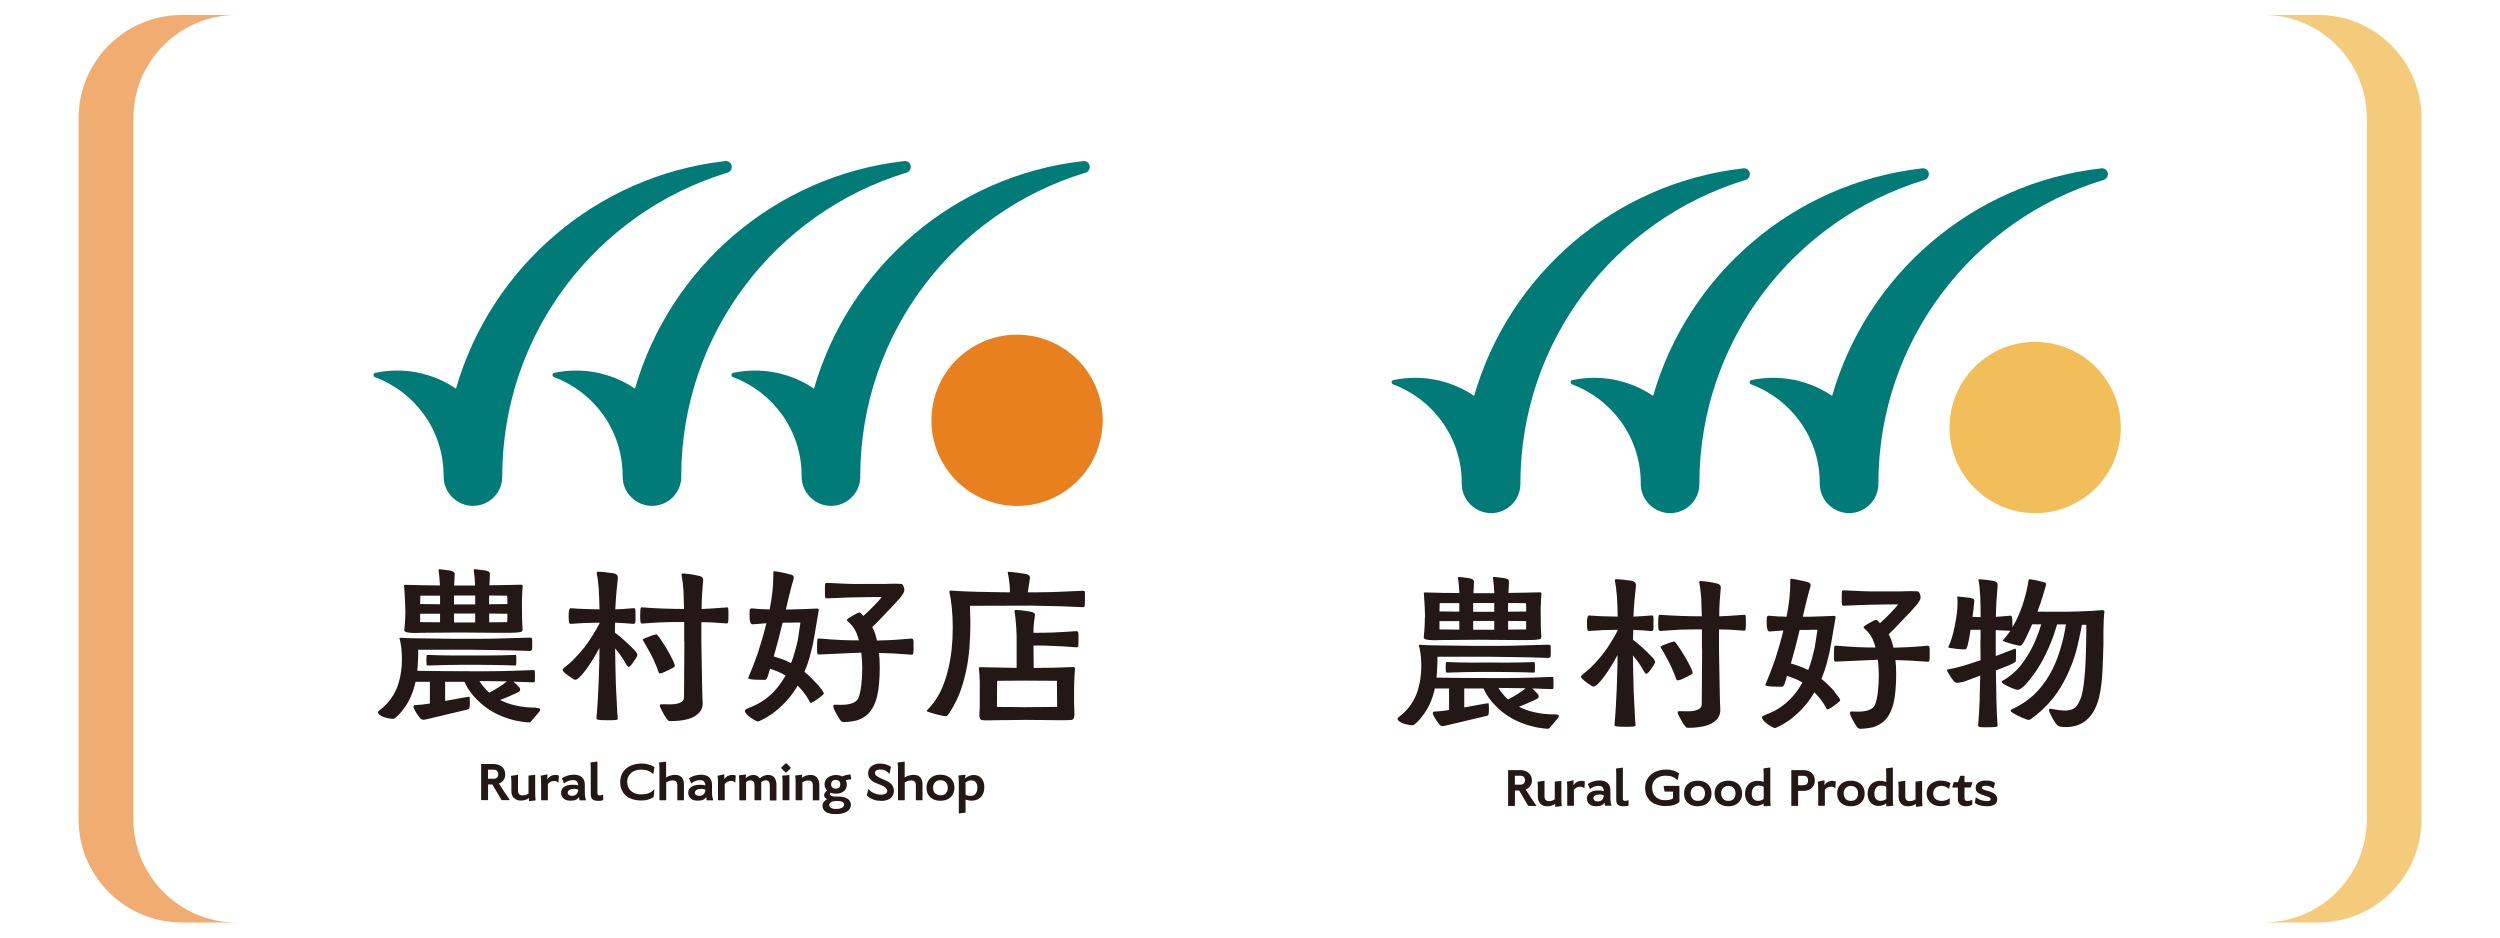 <?xml version="1.0" encoding="UTF-8"?>
<svg id="_圖層_1" data-name="圖層 1" xmlns="http://www.w3.org/2000/svg" viewBox="0 0 400 150">
  <defs>
    <style>
      .cls-1 {
        fill: #f1be59;
      }

      .cls-1, .cls-2, .cls-3, .cls-4, .cls-5, .cls-6 {
        stroke-width: 0px;
      }

      .cls-2 {
        fill: #231815;
      }

      .cls-3 {
        fill: #e88020;
      }

      .cls-4 {
        fill: #f1ad71;
      }

      .cls-5 {
        fill: #f4cb7a;
      }

      .cls-6 {
        fill: #007b78;
      }
    </style>
  </defs>
  <g>
    <path class="cls-5" d="M370.9,2.39h-8.75c9.14,0,16.54,7.41,16.54,16.54v112.13c0,9.14-7.41,16.54-16.54,16.54h8.75c9.14,0,16.54-7.41,16.54-16.54V18.93c0-9.14-7.41-16.54-16.54-16.54Z"/>
    <path class="cls-4" d="M21.34,131.07V18.93c0-9.14,7.41-16.54,16.54-16.54h-8.77c-9.14,0-16.54,7.41-16.54,16.54v112.13c0,9.14,7.41,16.54,16.54,16.54h8.77c-9.14,0-16.54-7.41-16.54-16.54Z"/>
  </g>
  <g>
    <g>
      <circle class="cls-3" cx="162.71" cy="67.24" r="13.7" transform="translate(60.06 210.27) rotate(-76.78)"/>
      <path class="cls-6" d="M174.36,26.71c0,.4-.25.75-.59.89-.06.03-.13.05-.2.06-20.76,6.34-35.88,25.63-35.93,48.46v.13c0,.06,0,.12,0,.18-.08,2.51-2.16,4.51-4.69,4.51s-4.69-2.09-4.69-4.69v-.13c0-7.25-4.59-13.42-11.01-15.79-.13-.06-.21-.18-.21-.33,0-.15.09-.28.21-.33.04-.01.08-.02.13-.03h.01c1.1-.23,2.24-.35,3.42-.35,3.49,0,6.74,1.06,9.43,2.89,5.58-19.4,22.4-34.03,42.95-36.39.08-.01.15-.02.22-.03h0c.53,0,.96.43.96.96Z"/>
      <path class="cls-6" d="M117.08,26.71c0,.4-.25.75-.59.89-.06.03-.13.05-.2.06-20.76,6.34-35.88,25.63-35.93,48.46v.13c0,.06,0,.12,0,.18-.08,2.51-2.16,4.51-4.69,4.51s-4.69-2.09-4.69-4.69v-.13c0-7.25-4.59-13.42-11.01-15.79-.13-.06-.21-.18-.21-.33,0-.15.09-.28.21-.33.04-.01.08-.02.13-.03h.01c1.1-.23,2.24-.35,3.42-.35,3.49,0,6.74,1.06,9.43,2.89,5.58-19.4,22.4-34.03,42.95-36.39.08-.01.15-.02.22-.03h0c.53,0,.96.43.96.96Z"/>
      <path class="cls-6" d="M145.72,26.71c0,.4-.25.75-.59.89-.06.03-.13.05-.2.06-20.76,6.34-35.88,25.63-35.93,48.46v.13c0,.06,0,.12,0,.18-.08,2.51-2.16,4.51-4.69,4.51s-4.69-2.09-4.69-4.69v-.13c0-7.25-4.59-13.42-11.01-15.79-.13-.06-.21-.18-.21-.33,0-.15.08-.28.21-.33.04-.01.09-.02.13-.03h.01c1.1-.23,2.24-.35,3.42-.35,3.49,0,6.74,1.06,9.43,2.89,5.58-19.4,22.4-34.03,42.95-36.39.08-.01.15-.02.22-.03h0c.53,0,.96.43.96.96Z"/>
    </g>
    <g>
      <g>
        <path class="cls-2" d="M173.27,94.52l-3.08.14c-.85.03-1.3.06-2.13.08-.68.02-1.37.03-2.06.03h-1.55s0,0,0-.02h0c.01-.11.09-.6.17-1.1h0c.02-.12.03-.24.05-.35.05-.37.1-.69.12-.8.03-.27-.08-.51-.56-.64-.03,0-.05-.01-.08-.02-.05,0-.12-.02-.18-.03-.36-.06-.77-.12-1.22-.18-.72-.09-1.17-.14-1.37-.14-.1,0-.15.02-.15.08l.03.14c.12.58.21,1.18.27,1.8.04.46.06.87.06,1.26-.8,0-1.58,0-2.36-.03l-2.88-.05c-1.87-.05-3.22-.12-4.06-.19h-.15c-.16,0-.24.05-.24.17,0,.07,0,.13.03.19.14.66.26,1.44.36,2.35.1,1.04.15,2.1.15,3.2,0,1.2-.06,2.36-.18,3.49-.14,1.28-.36,2.47-.65,3.58-.32,1.24-.73,2.35-1.22,3.33-.56,1.08-1.22,1.98-1.97,2.73-.1.09-.15.16-.15.19,0,.05.12.11.22.16.21.09,1.93.65,2.88.69.12,0,.22-.06.3-.19.67-.95,1.26-2.01,1.76-3.2.44-1.11.81-2.33,1.11-3.66.26-1.18.45-2.48.57-3.88.1-1.22.15-2.53.15-3.93,0-.42,0-.89-.03-1.42l-.03-1.37,9.73-.03,5.04.11c1.1.04,2.18.08,3.26.14.22,0,.33-.09.33-.27.02-.17.03-.4.03-.71v-1.42c0-.14-.1-.22-.3-.22Z"/>
        <path class="cls-2" d="M172.23,100.98c-1.71.11-2.55.18-3.74.22-.89.03-1.94.05-3.13.05v-.25c0-.06,0-.11,0-.17h0v-.02s0-.05,0-.07c0-.15,0-.29.02-.41,0-.06,0-.13.01-.2,0-.1.01-.18.02-.26,0-.02,0-.05.01-.07.01-.12.03-.24.04-.36.06-.44.12-.84.13-1.08.01-.26-.26-.38-.52-.45-.04,0-.09-.02-.13-.03-.06-.01-.12-.02-.17-.03,0,0-.01,0-.02,0-.08-.01-.16-.02-.24-.04l-1.19-.17-.78-.05c-.14,0-.21.05-.21.14v.14c.1.62.17,1.2.21,1.75.06.65.1,1.38.12,2.18v5.06l-5.81-.11c-.16,0-.24.04-.24.11l.03.22c.06.58.1,1.25.12,1.99v3.65c0,.34,0,.68-.03,1.01,0,.14-.01.27-.02.4h0s-.01.14-.01.28c0,.28.05.71.38.8.35.09,2.46.02,2.46.02.48-.02,1.24-.02,2.3-.02l2.12-.03,3.31.03c1.02,0,1.37,0,1.81.02,0,0,1.61.02,2.32-.03.57-.04.51-.95.51-.95-.01-.27-.02-.53-.03-.79-.02-.33-.03-.69-.03-1.09v-1.04c0-.56,0-1.73.03-2.28.02-.69.06-1.35.12-1.97v-.08c0-.18-.1-.27-.29-.27h-.09c-1.95.09-4.22.14-6.23.14l-.03-3.58h1.52l1.64.06c1.25.03,2.08.11,3.71.22.08,0,.15-.02.21-.05.06-.04.09-.08.09-.14.02-.15.03-.49.03-1.04v-.6c0-.2,0-.36-.03-.47,0-.18-.1-.27-.3-.27ZM169.11,108.93l.03,4.17c-.44.01-.81.02-1.87.02l-3.34.03-2.09-.03c-1.1,0-1.87,0-2.33-.02l.03-4.17,4.39-.03,5.18.03Z"/>
        <path class="cls-2" d="M82.4,104.79c-2.55.11-5.49.08-7.23.08s-3.92.03-6.67-.08h-.12c-.06,0-.11.04-.13.11-.02.13-.03.39-.03.79l.03.62c0,.11.08.17.25.17,1.54-.07,4.55-.11,5.07-.11h3.15c.48,0,4.24.04,5.68.11.12,0,.18-.04.18-.11.02-.07.03-.18.03-.33v-.77c0-.14,0-.25-.03-.32,0-.11-.06-.17-.18-.17Z"/>
        <path class="cls-2" d="M85.77,113.22h-.08c-1.15,0-2.23-.12-3.22-.35-.9-.2-1.71-.49-2.45-.87l1.02-.41c.06-.02.11-.05.17-.07,0,0,.18-.08.43-.19.15-.07.33-.15.51-.23,0,0,.01,0,.02,0,.37-.17.73-.33.82-.39.1-.07.22-.18.23-.33.01-.1,0-.21-.1-.34,0,0,0,0,0,0-.02-.03-.06-.08-.1-.12-.02-.02-.03-.04-.05-.06-.21-.23-.48-.49-.81-.79l3.19.11c.14,0,.21-.04.21-.14.02-.07.03-.19.03-.35v-.96c0-.16-.01-.28-.03-.35l-.03-.14s-.08-.03-.18-.03c-2.21.09-4.01.15-5.4.17-.64.02-1.3.02-2,.02h-2.12c-1.55,0-3.15,0-4.81-.02l-4.26-.05c.06-.53.1-1.11.12-1.75.02-.24.03-.49.03-.77v-.85h8.51c.89,0,2.09.02,3.58.05,1.69.02,3.6.06,5.73.14.1,0,.19-.03.27-.08.08-.03.12-.08.12-.14.02-.09.03-.22.03-.38v-.96c0-.16,0-.29-.03-.38,0-.13-.13-.19-.39-.19l-6.06.17c-.7.01-1.39.02-2.06.02h-3.82l-6.12-.08c-1.03-.01-1.83-.04-2.39-.08h-.21c-.1,0-.15.02-.15.08l.03.14c.1.35.18.76.24,1.23.08.62.12,1.38.12,2,0,.77-.06,1.5-.18,2.22-.14.84-.35,1.62-.63,2.35-.34.82-.78,1.55-1.31,2.18-.24.29-.5.57-.78.82-.05.04-.1.09-.15.14-.14.12-.3.24-.44.35-.21.17-.37.33-.34.44.02.09.07.17.14.25.03.04.07.08.11.11.58.51,1.91.68,2.22.65h0c.1,0,.28-.13.56-.38.34-.29.67-.67.99-1.12.44-.55.82-1.15,1.13-1.83.37-.82.66-1.68.86-2.59h2.29s.01,3.24,0,3.47c-1.04.17-1.26.18-2.18.25,0,0-.03,0-.09,0-.04,0-.1.01-.15.02-.12.02-.19.08-.2.23-.02.28.46,1.1,1.06,1.85,0,0,0,0,.03.04.09.09.35.3.77.18.05-.01.09-.03.13-.03l.53-.12.59-.14,5.47-1.3c.16-.03.27-.09.33-.16.04-.05.04-.13.06-.22.06-.28.06-1.23.02-1.58,0-.08-.06-.1-.12-.1-.11-.01-1.68.28-1.68.28-.8.17-1.51.26-2.13.39v-3.06h1.3s1.8,0,1.8,0c.3.71.69,1.35,1.34,2.14,0,0,.22.27.62.68.76.78,1.63,1.45,2.62,2.02.82.46,1.7.82,2.63,1.1.7.22,1.4.37,2.09.46.24.03.47.06.68.08l.36.02c.14,0,.25-.06.33-.19.05-.07.11-.15.18-.22,0,0,.08-.09.21-.23.27-.31.72-.84.93-1.11.1-.14.18-.31.07-.44-.08-.09-.24-.13-.58-.13ZM78.26,110.82c-.34-.29-.65-.62-.92-.98-.22-.26-.43-.55-.63-.87.61,0,1.32,0,2.12.02l2.27.03c-.78.64-1.72,1.24-2.83,1.8Z"/>
        <path class="cls-2" d="M64.86,97.6c0,.43,0,.9-.03,1.39-.03.49-.07,1.15-.14,1.77,0,.02,0,.05,0,.08-.06.59,2.56.41,2.56.41l6.16-.05,4.03.03c.82,0,1.45,0,1.91.02h1.77c1.22,0,1.85-.06,2.18-.13.2-.04.34-.12.31-.52-.08-1.06-.1-2.37-.1-3.91v-.55c0-.24,0-.46.03-.65,0-.55.03-1.09.09-1.61v-.11c0-.14-.08-.22-.24-.22l-2.3.05c-.36.02-1.26.03-1.8.03l-.99.02s0-.02,0-.06c.02-.29.1-1.53.09-1.8,0-.34-.45-.46-.72-.51-.06,0-.11-.02-.15-.02-.34-.05-.7-.1-1.08-.14l-.54-.05c-.06,0-.09.04-.09.11v.11c.1.69.17,1.49.21,2.4h-3.36s0-.02,0-.06c.02-.29.1-1.53.09-1.8,0-.37-.52-.5-.78-.55-.04,0-.07,0-.09-.01-.33-.05-.69-.1-1.07-.14l-.54-.05c-.06,0-.09.04-.09.11v.11c.1.69.17,1.48.21,2.37l-1.5-.02c-.52,0-1.55,0-1.92-.03l-2.09-.05c-.16,0-.24.03-.24.11l.03.22c.12,1.66.18,2.89.18,3.71ZM81.18,98.75c0,.26,0,.52-.03.79l-2.88.03v-1.4l2.91.03v.55ZM78.27,95.28l2.88.03v.11c0,.09,0,.19.03.3v.93l-2.94.03.03-1.4ZM72.64,95.28h3.39v1.42h-3.39v-1.42ZM72.64,98.17h3.39v1.42h-3.39v-1.42ZM67.25,95.31h3.16v1.37l-3.19-.03.03-1.34ZM67.22,98.2h3.19v1.37l-3.19-.03v-1.34Z"/>
        <path class="cls-2" d="M145.88,102.16c-1.22.11-2.31.19-3.29.25-.72.04-1.47.06-2.27.08-.22-.91-.34-1.38-.76-2.16.56-.51,1.31-1.28,2.27-2.32.67-.74,2.2-2.2,2.67-3.04.1-.18.17-.34.19-.45.06-.31-.14-1.07-.5-1.1-.31-.02-.66-.03-1-.03-.35,0-.7,0-.97.02h0c-.33,0-.55.02-.55.02h-3.88c-.76.01-1.57.02-2.45-.03l-2.99-.14c-.16,0-.26.03-.3.11-.04.09-.06.31-.06.66v.84c0,.31,0,.53.03.65.02.15.13.22.33.22l2.6-.11c.22-.02,2.59-.08,3.31-.08l2.81-.03c-.3.48-2.22,2.45-2.94,3.03-.1-.11-.28-.36-.47-.5-.05-.03-.13-.05-.2-.03-.05,0-.15.05-.38.14,0,0-1.53.75-1.58,1.04,0,.05.02.1.06.14l.09.08c.91.82,1.36,1.48,1.77,3.04-.89,0-1.8-.01-2.72-.05-1.13-.05-2.35-.14-3.64-.25h-.09c-.1,0-.16.05-.18.16-.04.17-.06.56-.06,1.17,0,.58,0,.93.03,1.04.04.13.14.19.3.19l6.75-.3c.1.87.15,1.68.15,2.4,0,2.04-.2,3.78-.59,4.8-.26.77-1.35,1.15-2.64,1.15-.12,0-.24,0-.36,0-.08,0-.17,0-.26-.01-.05,0-.11,0-.17,0h-.04c-.16,0-.32,0-.41,0-.11,0-.17.16-.16.28.02.25.22.66.43,1.05.19.36.41.71.52.89.02.02.03.05.04.07.02.04.04.06.04.06.09.13.18.23.27.3.03.03.07.05.11.07.03.01.06.03.09.03h0c.06.02.12.03.19.03h.09c.84-.05,1.8-.16,2.37-.41.68-.29,1.26-.67,1.7-1.23.52-.62.91-1.47,1.17-2.54.28-1.16.41-2.84.41-4.6,0-.85-.04-1.62-.12-2.29,1.31.02,3.06.11,5.23.28.12,0,.2-.05.24-.14.04-.13.06-.44.06-.93v-.71c0-.26,0-.43-.03-.52-.04-.18-.13-.28-.27-.28Z"/>
        <path class="cls-2" d="M105.99,107.65c.24-.09.5-.2.79-.35.31-.14.57-.27.78-.39.24-.13.37-.23.4-.29.05-.12-.04-.44-.3-.98-.22-.47-.52-1.03-.91-1.7-.36-.59-.7-1.14-1.04-1.64-.33-.47-.53-.73-.62-.78-.05-.03-.11-.03-.16-.01l-.08.02c-.24.05-.61.17-1.09.36l-.6.23c-.18.1-.27.16-.29.2-.02.05-.02.09,0,.12l.42.72c.23.39.46.79.66,1.18.29.52.54,1.02.75,1.5.27.59.48,1.12.63,1.6.05.17.12.27.19.3.05.02.21,0,.47-.08Z"/>
        <path class="cls-2" d="M116.26,97.19c-1.99.15-3.33.23-4,.25,0-.95.02-1.73.07-2.35h0s0-.03,0-.05c.02-.3.16-1.93.18-2.23.02-.29-.16-.51-.51-.63-.04-.01-.1-.03-.15-.04-.02,0-.04,0-.05-.01-.88-.21-1.7-.33-2.47-.37h-.06c-.16,0-.24.06-.24.19l.03.11c.12.62.22,1.45.3,2.51.04.82.07,1.77.09,2.86-2.27,0-4.49-.08-6.66-.25h-.12c-.1,0-.16.06-.18.19-.04.17-.06.56-.06,1.17,0,.55.02.88.06,1.01.04.15.14.22.29.22,1.15-.09,2.14-.15,2.96-.19,1.02-.04,2.26-.06,3.73-.06v2.84c0,.12,0,.25.03.35l-.06,8.85c0,.94-1.21,1.14-2.27,1.14-.08,0-.16,0-.26-.01,0,0-.07,0-.18,0-.06,0-.12-.01-.19-.01,0,0,0,0,0,0-.17,0-.37,0-.54,0-.18,0-.33.01-.36.04-.07.05-.11.22-.03.39h0s.15.31.32.65c0,0,0,0,0,0,.04.08.09.18.15.28.02.03.04.07.06.1.04.08.09.17.14.26.2.34.41.66.59.84.02.02.05.05.07.06.06.05.12.08.17.08,0,0,.02,0,.03,0h0s.03,0,.06,0c1.87,0,3.31-.3,4.15-.9.72-.51,1.08-1.14,1.08-1.91v-.08c-.04-.66-.07-1.59-.09-2.79l-.12-6.91v-3.25l1.7.05,2.33.16c.12,0,.2-.04.24-.13.04-.13.06-.45.06-.96v-.74c0-.26-.01-.43-.03-.52-.02-.16-.11-.25-.27-.25Z"/>
        <path class="cls-2" d="M100.85,103.36h0l-.03-.03h0c-.24-.24-1.64-1.56-2.43-2.1v-.43s.03-1.17.03-1.17c.98.04,1.94.1,2.9.19.06,0,.12-.02.18-.05.1-.04.15-.08.15-.14.01-.09.03-.25.03-.46v-1.26c0-.2-.01-.34-.03-.41,0-.07-.04-.13-.12-.17-.06-.01-.13-.02-.21-.02-.98.09-1.93.15-2.87.19.04-.91.09-1.7.15-2.38.02-.26.04-.5.06-.71,0,0,0-.09.03-.24.04-.44.15-1.36.16-1.59.01-.29.03-.72-.7-.86-.04,0-.08-.02-.13-.02-.16-.02-.33-.04-.52-.06-.38-.06-.79-.1-1.22-.14l-.57-.03c-.16,0-.24.06-.24.19v.08c.14.6.25,1.44.33,2.54.06.94.1,2.02.12,3.22l-2.43-.06c-.84-.03-1.56-.08-2.18-.13-.22,0-.33.42-.33,1.25,0,.57.03.92.09,1.07.02.13.1.19.24.19.62-.05,1.34-.1,2.18-.14l2.43-.05v.11c-.34.66-.7,1.29-1.08,1.89-.44.71-.89,1.38-1.37,1.99-.58.71-1.28,1.5-1.88,2.09-.23.22-.46.43-.7.62,0,0-.02.02-.07.05-.12.11-.25.21-.38.31,0,0,0,0,0,0-.18.15-.35.31-.41.41-.04.07,0,.18.08.29.18.25.57.56.92.8,0,0,.01,0,.02,0,.22.15.41.28.52.35.01.01.03.02.04.03.01,0,.02.01.03.02t0,.01c.1.05.18.1.23.12.03.01.04.02.05.02.04.01.09.02.14.02.31,0,.86-.51,1.64-1.53.76-1.02,1.57-2.31,2.21-3.57,0,.87,0,1.69-.03,2.46-.02,1.04-.05,2.01-.09,2.92-.04,1.1-.09,2.1-.15,3.03-.06,1.08-.13,2.03-.21,2.87,0,.11.09.18.27.22.24.05.76.08,1.55.08.66,0,1.1-.02,1.32-.05.18-.04.27-.1.27-.19-.06-.64-.11-1.45-.15-2.46-.06-.89-.11-1.9-.15-3.01-.06-2.04-.1-3.98-.12-5.79.06.08.13.15.19.23.34.41.66.82.93,1.25.18.26.33.51.47.77,0,0,0,0,0,.01.01.03.03.05.04.07,0,0,0,0,0,0,.21.36.36.62.53.63.16,0,.4-.29.46-.36,0,0,0,0,.01-.01h0c.06-.08.11-.16.17-.24,0,0,0,0,0,0,.22-.29.42-.59.5-.72.01-.02.02-.03.03-.04,0,0,0,0,0-.01.11-.17.2-.33.23-.49.05-.28-.35-.7-.57-.92l-.57-.57Z"/>
        <path class="cls-2" d="M130.84,109.55c-.7-.77-1.38-1.43-2.05-1.99h-.01s-.06-.05-.06-.05c.07-.19.1-.3.1-.3h.01c.26-.62.49-1.29.69-1.98.16-.58.31-1.2.48-1.86.1-.48.2-1.01.3-1.61l.68-4.01c.02-.06.03-.12.03-.19,0-.13-.1-.19-.3-.19-.6.03-1.28.06-2.03.08-.9.04-1.58.06-2.06.06h-.88c.38-1.67.65-2.75.79-3.25h0s0-.01,0-.01h0s0-.01,0-.02c0,0,0,.02,0,.02.01-.04.02-.08.03-.11,0,.01,0,.02-.01.03,0,0,0-.02,0-.03.1-.35.38-1.3.43-1.52.1-.39-.08-.56-.37-.67-.03-.01-.07-.02-.1-.03,0,0-.02,0-.03,0-.21-.06-.44-.12-.69-.18-1.06-.24-1.7-.35-1.94-.35-.08,0-.12.08-.12.25v.52c0,1.6-.2,3.39-.59,5.35l-.63-.03c-.24,0-.47,0-.69-.02-.56-.02-.7-.05-1.41-.11h-.15c-.16,0-.26.07-.3.22-.02.09-.03.23-.03.41v.65c0,.84.16,1.26.48,1.26l2.22-.17c-.38,1.53-.83,3.09-1.34,4.67-.5,1.42-1.02,2.76-1.55,4.01l-.03.11c0,.05.12.11.36.16.2.04.46.06.78.08l1.52.03c.14,0,.25-.08.33-.25.06-.09.12-.23.18-.41l.21-.74.12-.38c.65.22,1.7.59,2.34,1.01.04.02.09.06.15.09,0,0-.02,0-.02,0-.76,1.35-1.66,2.47-2.72,3.36-.75.63-1.58,1.14-2.49,1.53,0,0-.01,0-.02.01,0,0,0,0-.01.01-.28.13-.96.35-1.19.56-.05.05-.08.12-.08.17,0,0,0,0,0,.01,0,.05.02.1.05.16,0,.01.01.03.02.05.05.1.12.2.2.29.32.38.84.71,1.21.92.21.11.36.19.42.22,0,0,0,0,.01,0h0s.11.05.17.05c.08,0,.31-.1.72-.3.24-.11.48-.24.71-.38.3-.18.61-.38.93-.6.74-.55,1.43-1.17,2.09-1.86.73-.79,1.37-1.65,1.93-2.6.81.81,1.46,1.67,1.92,2.57.05.12.11.18.19.19.06,0,.2-.05.42-.19.21-.12.45-.27.7-.46.26-.18.49-.36.67-.52.18-.16.28-.27.29-.32,0-.07-.08-.24-.26-.51-.17-.24-.4-.54-.69-.89ZM123.95,105.07s-.06-.02-.15-.04c.48-1.66.96-3.46,1.42-5.4h1.54s.07,0,.09-.02h1.22l-.42,2.81c-.14.62-.29,1.21-.45,1.77-.18.68-.39,1.31-.63,1.9-.85-.45-2.01-.83-2.64-1.02Z"/>
      </g>
      <g>
        <path class="cls-2" d="M76.98,127.99v-5.7s.02-.05.05-.05h1.91c.39,0,.72.07,1.01.21.29.14.51.34.66.59.15.26.23.55.23.88s-.09.62-.27.88c-.18.26-.43.45-.75.57l.11.16c.27.42.54.85.83,1.28.29.44.55.82.79,1.15.01.02.01.03,0,.04,0,.01-.02.02-.04.02h-1.21s-.05-.01-.06-.03c-.47-.8-.96-1.63-1.47-2.48h-.68v2.46s-.02.05-.05.05h-1.01s-.05-.02-.05-.05ZM78.93,124.61c.27,0,.47-.07.6-.21.13-.14.19-.31.19-.52s-.06-.38-.18-.52c-.12-.14-.31-.21-.57-.21h-.89v1.45h.85Z"/>
        <path class="cls-2" d="M82.23,127.7c-.27-.28-.41-.65-.41-1.13v-1.41c0-.39-.02-.71-.07-.98,0-.03,0-.04.04-.05l1.04-.16s.05,0,.05.04v2.43c0,.28.06.49.18.62.12.13.3.2.56.2.32,0,.63-.09.94-.28v-2.84s0-.02.02-.03c.01-.01.02-.02.03-.02l.97-.12s.05,0,.05.05v2.69c0,.61.02,1.05.07,1.3,0,.03,0,.04-.04.05l-.97.13s-.05,0-.05-.04v-.45c-.19.13-.39.23-.6.29-.21.07-.44.1-.7.1-.46,0-.83-.14-1.1-.42Z"/>
        <path class="cls-2" d="M86.58,127.99v-2.63c0-.54-.02-.94-.07-1.2,0-.03,0-.04.04-.05l.99-.21h.02s.04.02.04.05l-.03.73c.15-.23.34-.4.57-.52s.47-.18.72-.18c.17,0,.34.03.52.09.03.01.04.03.04.05l-.07,1.06s0,.03-.02.04c-.01,0-.03,0-.04-.02-.07-.09-.15-.15-.24-.19s-.23-.06-.38-.06c-.21,0-.39.04-.55.12-.16.08-.32.21-.46.37v2.55s-.02.05-.05.05h-.98s-.05-.02-.05-.05Z"/>
        <path class="cls-2" d="M92.71,128c-.02-.07-.04-.23-.06-.47-.13.19-.29.33-.51.43-.21.1-.51.15-.9.15-.31,0-.58-.06-.8-.17-.22-.11-.39-.27-.5-.45-.11-.19-.17-.4-.17-.63,0-.31.09-.55.26-.75.18-.19.4-.33.66-.42.27-.09.59-.13.96-.13.32,0,.6.03.85.1,0-.24-.07-.44-.18-.6-.12-.16-.35-.24-.7-.24-.22,0-.46.05-.7.14-.25.09-.46.21-.63.37-.03.03-.05.02-.07-.02l-.3-.75s0-.05.02-.06c.24-.17.53-.3.87-.4.34-.1.66-.15.98-.15.58,0,1.02.14,1.32.41.3.27.46.67.46,1.19v1.37c0,.18.02.37.05.57.04.21.08.37.13.5,0,.02,0,.03,0,.04,0,.01-.01.02-.02.02h-.98s-.04-.01-.05-.04ZM91.03,127.2c.13.09.29.14.48.14s.37-.04.53-.12c.28-.14.44-.43.48-.86-.16-.1-.38-.15-.68-.15-.14,0-.29.02-.46.05-.14.04-.27.1-.38.2-.11.1-.17.21-.17.35,0,.18.07.31.2.4Z"/>
        <path class="cls-2" d="M94.63,127.67c-.07-.14-.11-.35-.11-.62v-4.25c0-.19-.01-.44-.04-.75,0-.02,0-.03.02-.04.01-.01.02-.02.03-.02l1.01-.14s.05,0,.05.04v5.04c0,.22.11.33.34.33.14,0,.31-.03.52-.1.04-.01.06,0,.06.04v.77s0,.04-.02.05c-.07.04-.17.06-.3.09-.14.02-.28.03-.43.03-.33,0-.58-.04-.75-.12-.18-.08-.3-.2-.37-.34Z"/>
        <path class="cls-2" d="M100.82,127.74c-.51-.24-.9-.58-1.17-1.02-.28-.44-.42-.96-.42-1.55,0-.63.15-1.17.45-1.63.3-.45.71-.8,1.23-1.03.52-.23,1.12-.35,1.79-.35.36,0,.72.05,1.09.16.37.1.66.24.87.4.02.01.03.02.04.04,0,.02,0,.03,0,.05l-.17,1.02s-.01.03-.02.04c-.01,0-.02,0-.03-.02-.43-.47-1.06-.71-1.89-.71-.43,0-.82.08-1.16.24-.34.16-.6.39-.79.68-.19.29-.29.64-.29,1.02s.09.76.27,1.06c.18.31.44.54.78.71.34.17.73.25,1.17.25.49,0,.89-.06,1.21-.18.32-.12.61-.32.87-.61.02-.02.03-.03.04-.02.01,0,.02.02.01.04l-.11,1.14s-.01.05-.04.07c-.51.36-1.16.54-1.96.54-.67,0-1.26-.12-1.77-.36Z"/>
        <path class="cls-2" d="M108.37,127.99v-2.3c0-.28-.06-.49-.18-.62-.12-.13-.3-.2-.56-.2-.36,0-.71.11-1.04.33v2.79s-.02.05-.05.05h-.98s-.05-.02-.05-.05v-4.82c0-.5-.02-.87-.07-1.12,0-.03,0-.04.04-.05l1.05-.14s.05,0,.05.04v2.49c.43-.27.91-.41,1.42-.41s.86.14,1.09.42c.23.28.34.63.34,1.04v2.55s-.02.05-.05.05h-.98s-.05-.02-.05-.05Z"/>
        <path class="cls-2" d="M113.06,128c-.02-.07-.04-.23-.06-.47-.13.19-.29.33-.51.43-.21.1-.51.15-.9.15-.31,0-.58-.06-.8-.17-.22-.11-.39-.27-.5-.45-.11-.19-.17-.4-.17-.63,0-.31.09-.55.26-.75.18-.19.4-.33.66-.42.27-.09.59-.13.96-.13.32,0,.6.03.85.1,0-.24-.07-.44-.18-.6-.12-.16-.35-.24-.7-.24-.22,0-.46.05-.7.14-.25.09-.46.21-.63.37-.03.03-.05.02-.07-.02l-.3-.75s0-.05.02-.06c.24-.17.53-.3.87-.4.34-.1.66-.15.98-.15.58,0,1.02.14,1.32.41.3.27.46.67.46,1.19v1.37c0,.18.02.37.05.57.04.21.08.37.13.5,0,.02,0,.03,0,.04,0,.01-.01.02-.02.02h-.98s-.04-.01-.05-.04ZM111.38,127.2c.13.09.29.14.48.14s.37-.04.53-.12c.28-.14.44-.43.48-.86-.16-.1-.38-.15-.68-.15-.14,0-.29.02-.46.05-.14.04-.27.1-.38.2-.11.1-.17.21-.17.35,0,.18.07.31.2.4Z"/>
        <path class="cls-2" d="M114.88,127.99v-2.63c0-.54-.02-.94-.07-1.2,0-.03,0-.04.04-.05l.99-.21h.02s.04.02.04.05l-.03.73c.15-.23.34-.4.57-.52.23-.12.47-.18.72-.18.17,0,.34.03.52.09.03.01.04.03.04.05l-.07,1.06s0,.03-.02.04c-.01,0-.03,0-.04-.02-.07-.09-.15-.15-.24-.19-.1-.04-.23-.06-.38-.06-.21,0-.39.04-.55.12-.16.08-.32.21-.46.37v2.55s-.02.05-.05.05h-.98s-.05-.02-.05-.05Z"/>
        <path class="cls-2" d="M123.17,127.99v-2.31c0-.26-.05-.46-.15-.61-.1-.14-.26-.22-.48-.22-.27,0-.51.1-.74.3,0,.03,0,.06,0,.12v2.72s-.02.05-.05.05h-.98s-.05-.02-.05-.05v-2.31c0-.28-.05-.49-.16-.62-.11-.13-.28-.2-.51-.2s-.45.09-.68.28v2.86s-.02.05-.05.05h-.98s-.05-.02-.05-.05v-2.7c0-.54-.02-.94-.07-1.2,0-.03,0-.04.04-.05l1.04-.13h.02s.04.02.04.05l-.04.52c.4-.34.8-.5,1.22-.5.21,0,.41.05.59.14.18.09.33.23.44.4.42-.36.87-.54,1.34-.54.44,0,.77.14.99.42.22.28.33.68.33,1.2v2.41s-.02.05-.05.05h-.98s-.05-.02-.05-.05Z"/>
        <path class="cls-2" d="M124.99,122.83c.22-.26.47-.49.73-.7.02-.02.04-.02.07,0,.27.2.51.43.73.7.02.02.02.04,0,.06-.19.23-.43.46-.73.71-.02.02-.04.02-.07,0-.28-.21-.52-.44-.74-.71-.02-.02-.01-.04,0-.06ZM125.21,127.99v-3.01c0-.36-.02-.63-.07-.83,0-.03,0-.05.04-.05l1.08-.09s.05.02.05.05v3.93s-.02.05-.05.05h-.99s-.05-.02-.05-.05Z"/>
        <path class="cls-2" d="M130.05,127.99v-2.31c0-.27-.06-.48-.18-.61-.12-.13-.3-.19-.56-.19-.32,0-.62.1-.93.29v2.82s-.02.05-.05.05h-.98s-.05-.02-.05-.05v-2.71c0-.52-.02-.9-.07-1.15,0-.03,0-.04.04-.05l1.04-.13s.03,0,.04,0c.01,0,.01.02,0,.04l-.05.45c.42-.3.88-.45,1.36-.45.46,0,.81.14,1.06.42.25.28.37.67.37,1.18v2.41s-.02.05-.05.05h-.98s-.05-.02-.05-.05Z"/>
        <path class="cls-2" d="M132.11,129.89c-.34-.25-.51-.57-.51-.96,0-.24.06-.45.19-.61.13-.16.31-.31.54-.45-.32-.16-.47-.37-.47-.64,0-.25.16-.5.47-.75-.27-.26-.4-.59-.4-.97,0-.32.08-.59.25-.81.17-.23.39-.4.67-.52.28-.12.58-.18.9-.18.37,0,.7.08.98.23.34-.15.77-.26,1.29-.33.02,0,.03,0,.04,0,.01.01.02.02.02.03l.11.71s0,.05-.05.05c-.26.02-.53.06-.81.15.11.22.16.45.16.69,0,.31-.08.57-.23.79s-.36.39-.62.5c-.26.12-.56.17-.89.17s-.6-.05-.86-.16c-.07.08-.11.16-.11.24,0,.12.1.22.3.29.2.07.47.1.81.09.69-.03,1.24.07,1.64.3.4.23.61.57.61,1.02,0,.27-.09.53-.26.75-.18.23-.45.41-.81.54-.37.13-.82.2-1.37.2-.72,0-1.25-.12-1.59-.37ZM132.96,129.25c.18.12.44.18.78.18.46,0,.79-.07,1-.2.21-.13.32-.3.32-.5s-.1-.34-.31-.44c-.21-.1-.49-.15-.86-.14h-.11c-.35.02-.62.08-.81.2-.19.12-.29.26-.29.43,0,.2.09.35.26.47ZM133.19,126.02c.14.12.32.17.53.17s.39-.06.52-.17c.14-.12.2-.29.2-.53s-.07-.41-.2-.53c-.14-.12-.31-.18-.52-.18s-.39.06-.53.18c-.14.12-.21.3-.21.53s.07.42.21.53Z"/>
        <path class="cls-2" d="M139.76,127.92c-.4-.13-.74-.33-1.02-.61-.03-.03-.04-.07-.03-.11l.22-.92s.02-.04.03-.04c.02,0,.03,0,.04.03.19.27.47.48.85.64.37.16.73.24,1.08.24s.61-.05.77-.16c.17-.11.25-.25.25-.43s-.08-.34-.23-.5c-.15-.16-.39-.3-.7-.42l-.95-.39c-.34-.14-.62-.34-.84-.59-.22-.25-.33-.56-.33-.93,0-.31.08-.58.24-.82.16-.24.39-.42.68-.55.29-.13.62-.19.99-.19.29,0,.58.04.88.12.3.08.57.2.82.36.02.01.03.03.03.05,0,.02,0,.04,0,.07l-.2.99s0,.03-.02.03c-.01,0-.03,0-.04-.01-.2-.22-.41-.39-.63-.5-.23-.11-.5-.16-.81-.16-.27,0-.48.05-.63.15-.15.1-.22.23-.22.4,0,.18.08.33.23.45.15.12.4.26.73.42l.81.36c.42.19.74.41.95.68s.31.6.31.99c0,.29-.08.56-.23.8-.15.24-.38.42-.68.56-.3.14-.68.21-1.12.21-.41,0-.82-.06-1.22-.19Z"/>
        <path class="cls-2" d="M146.54,127.99v-2.3c0-.28-.06-.49-.18-.62-.12-.13-.3-.2-.56-.2-.36,0-.71.11-1.04.33v2.79s-.02.05-.05.05h-.98s-.05-.02-.05-.05v-4.82c0-.5-.02-.87-.07-1.12,0-.03,0-.04.04-.05l1.05-.14s.05,0,.05.04v2.49c.43-.27.91-.41,1.42-.41s.86.14,1.09.42c.23.28.34.63.34,1.04v2.55s-.02.05-.05.05h-.98s-.05-.02-.05-.05Z"/>
        <path class="cls-2" d="M149.3,127.86c-.34-.17-.6-.4-.78-.71-.18-.31-.28-.68-.28-1.11s.09-.8.28-1.11c.18-.31.45-.55.78-.72.34-.17.73-.25,1.17-.25s.82.08,1.16.25c.34.17.6.4.79.72.19.31.29.68.29,1.11s-.1.79-.29,1.11c-.19.31-.45.55-.79.72-.34.17-.72.25-1.16.25s-.83-.08-1.17-.25ZM149.61,126.9c.21.23.49.35.86.35.41,0,.7-.11.89-.34.19-.23.28-.52.28-.88s-.11-.65-.32-.87c-.21-.22-.5-.33-.86-.33s-.64.11-.85.34c-.21.23-.32.51-.32.87s.1.65.31.88Z"/>
        <path class="cls-2" d="M155.51,128.11c-.33,0-.67-.06-1.02-.17v2.04s-.02.05-.05.05l-.98.12s-.05,0-.05-.04v-4.95c0-.42-.02-.76-.06-1.02,0-.02,0-.03,0-.04.01-.01.02-.02.03-.02l1.04-.12s.05,0,.05.02l-.06.55c.46-.35.93-.53,1.4-.53.33,0,.62.08.88.24.26.16.45.39.59.68.14.29.21.62.21,1,0,.68-.17,1.2-.51,1.56-.34.36-.78.57-1.3.62-.04,0-.1,0-.19,0ZM154.88,127.3c.14.03.31.04.49.04.33,0,.58-.13.75-.38.17-.25.26-.56.26-.93,0-.4-.09-.7-.28-.89-.18-.19-.41-.28-.68-.28-.3,0-.61.11-.93.32v1.96c.11.08.24.14.39.17Z"/>
      </g>
    </g>
  </g>
  <g>
    <g>
      <circle class="cls-1" cx="325.61" cy="68.4" r="13.7" transform="translate(208.76 379.92) rotate(-81.3)"/>
      <path class="cls-6" d="M337.26,27.87c0,.4-.25.75-.59.89-.06.03-.13.05-.2.06-20.76,6.34-35.88,25.63-35.93,48.46v.13c0,.06,0,.12,0,.18-.09,2.51-2.16,4.51-4.69,4.51s-4.69-2.09-4.69-4.69v-.13c0-7.25-4.59-13.42-11.01-15.79-.13-.06-.21-.18-.21-.33,0-.15.09-.28.21-.33.04-.01.08-.02.13-.03h.01c1.1-.23,2.24-.35,3.42-.35,3.49,0,6.74,1.06,9.43,2.89,5.58-19.4,22.4-34.03,42.95-36.39.08-.01.15-.02.22-.03h0c.53,0,.96.43.96.96Z"/>
      <path class="cls-6" d="M279.98,27.87c0,.4-.25.75-.59.89-.06.03-.13.05-.2.06-20.76,6.34-35.88,25.63-35.93,48.46v.13c0,.06,0,.12,0,.18-.09,2.51-2.16,4.51-4.69,4.51s-4.69-2.09-4.69-4.69v-.13c0-7.25-4.59-13.42-11.01-15.79-.13-.06-.21-.18-.21-.33,0-.15.08-.28.21-.33.04-.01.08-.02.13-.03h.01c1.1-.23,2.24-.35,3.42-.35,3.49,0,6.74,1.06,9.43,2.89,5.58-19.4,22.4-34.03,42.95-36.39.08-.01.15-.02.22-.03h0c.53,0,.96.43.96.96Z"/>
      <path class="cls-6" d="M308.62,27.87c0,.4-.25.75-.59.89-.06.03-.13.05-.2.06-20.76,6.34-35.88,25.63-35.93,48.46v.13c0,.06,0,.12,0,.18-.08,2.51-2.16,4.51-4.69,4.51s-4.69-2.09-4.69-4.69v-.13c0-7.25-4.59-13.42-11.01-15.79-.13-.06-.21-.18-.21-.33,0-.15.08-.28.21-.33.04-.01.08-.02.13-.03h.01c1.1-.23,2.24-.35,3.42-.35,3.49,0,6.74,1.06,9.43,2.89,5.58-19.4,22.4-34.03,42.95-36.39.08-.01.15-.02.22-.03h0c.53,0,.96.43.96.96Z"/>
    </g>
    <g>
      <g>
        <path class="cls-2" d="M336.51,97.62h-.12c-1.04.09-2.28.16-3.71.21-1.21.04-2.22.05-3.03.05h-1.6c-.63,0-1.32,0-2.07-.02.38-.96.66-1.78.86-2.47.02-.07.04-.14.07-.21,0,0,0-.01.01-.05.06-.21.32-1.06.39-1.35.08-.33.2-.52-.54-.7,0,0-.01,0-.02,0l-.95-.23c-.55-.11-.88-.17-.98-.17-.18,0-.27.07-.27.22,0,.11-.02.24-.06.41-.02.2-.06.42-.12.65-.12.6-.27,1.21-.45,1.82-.21.78-.47,1.53-.77,2.25-.35.85-.74,1.63-1.16,2.33v-.51c0-.6-.03-.99-.09-1.17-.04-.11-.12-.17-.23-.17l-2.34.19c.02-.92.05-1.71.09-2.36,0-.1.01-.21.02-.3h0s0-.11.02-.24c.04-.53.14-1.77.16-2.07.02-.35-.02-.63-.66-.78-.08-.02-.17-.04-.27-.05-.04,0-.07-.01-.1-.02h-.09c-.36-.07-.74-.11-1.16-.15-.33-.03-.56-.05-.68-.05-.08,0-.12.03-.12.08l.03.14c.12.6.21,1.45.27,2.58.04.98.06,2.06.06,3.26l-1.3-.03c.07-.6.13-1.03.17-1.29,0,0,0-.03,0-.09.03-.25.1-.92.11-1.08v-.06c0-.09,0-.17-.03-.23-.03-.07-.07-.13-.15-.16-.18-.09-.43-.15-.89-.2-.01,0-.03,0-.04,0l-1.5-.16c-.08,0-.12.03-.12.11l.03.19c.02.14.03.39.03.73,0,1-.15,2.21-.44,3.64-.3,1.48-.63,2.59-1.01,3.33-.02.02-.03.04-.03.08,0,.09.11.13.31.16.43.07,1.88.26,2.42.22.12,0,.24-.21.36-.63.14-.49.3-1.32.47-2.5h1.6v1.49s-.03.08-.03.14l.03,3.23c-2.39.83-4.11,1.31-5.08,1.44-.21.03-.32.09-.32.16,0,.02.07.16.21.41.16.27.33.53.5.79.17.24.32.45.46.63.28.37,1.38.06,1.66-.02.04,0,.06-.02.06-.02l2.45-.93c-.02,1.43-.05,2.77-.09,4.01-.06,1.5-.14,2.82-.24,3.96,0,.14.09.23.27.27.1.02.25.03.44.03h.83c.5,0,.94-.02,1.34-.05.16-.04.23-.1.23-.19-.08-.96-.14-2.31-.18-4.07-.04-1.52-.07-3.11-.09-4.77,1.38-.54,2.28-.91,2.7-1.11.2-.11.33-.19.39-.24.06-.03.09-.08.09-.14,0,0,.06-.46.05-1.51,0-.3-.02-.45-.14-.5l-3.11,1.19v-4.15l2.34.11c-.36.51-.74,1-1.16,1.46-.06.06-.08.11,0,.17.04.03.76.31,1.34.46.45.12,1.11.29,1.37.29.08,0,.15-.02.21-.08.08-.05.18-.18.3-.38.3-.47.77-1.46,1.43-2.96h1.45c-.25.85-.55,1.67-.89,2.47-.4.94-.84,1.8-1.33,2.58-.56.9-1.15,1.68-1.78,2.33-.49.48-1,.9-1.52,1.25,0,0-.01,0-.04.02-.03.02-.07.05-.11.07-.1.06-.23.14-.41.24-.02,0-.03.02-.05.03-.18.1-.28.2-.13.36.04.04.1.09.17.14.07.05.16.11.25.16.68.4,1.86.87,2.07.83.51,0,1.38-.84,2.61-2.52.67-.94,1.29-1.98,1.84-3.12.67-1.34,1.24-2.76,1.69-4.29l.17-.54h1.41c-.23,1.5-.55,2.88-.95,4.13-.43,1.43-.98,2.71-1.63,3.85-.73,1.27-1.58,2.36-2.55,3.29-1.02.94-2.17,1.7-3.46,2.29h0c-.21.12-.35.21-.19.39.04.05.12.11.21.17,0,0,0,0,0,0,.03.02.06.05.1.07.73.46,2.3,1.14,2.51,1.09.1,0,.21-.03.33-.11,1.32-.94,2.5-2.05,3.53-3.31.89-1.12,1.66-2.38,2.31-3.77.55-1.16,1.03-2.43,1.43-3.82.16-.58.3-1.2.44-1.85l.31-1.48.16-.87h.71v.04c0,5.76-.26,9.53-.77,11.35-.28.9-.63,1.54-1.07,1.9-.4.29-.93.43-1.6.43-.48,0-1.08-.07-1.8-.21h0s0,0-.02,0c-.02,0-.06,0-.11-.02-.03,0-.05,0-.08-.01-.14-.02-.3-.05-.37-.04-.13.02-.17.11-.16.22,0,.05.02.12.06.21.21.57.89,1.89,1.36,2.25.02.01.04.03.06.04.21.13.61.2,1.21.2,2.29,0,3.92-1.11,4.87-3.34.38-.85.65-2.03.83-3.52.08-.65.14-1.37.18-2.15.04-.65.07-1.38.09-2.2l.06-2.14v-2.01c.02-1.45.07-2.45.15-3.01v-.14c0-.11-.07-.16-.21-.16Z"/>
        <path class="cls-2" d="M248.75,114.3h-.08c-1.15,0-2.22-.12-3.2-.35-.89-.2-1.7-.49-2.44-.87l1.01-.41c.06-.02.11-.05.17-.07,0,0,.18-.08.42-.19.15-.07.33-.15.51-.23,0,0,.01,0,.02,0,.37-.17.73-.33.81-.39.1-.07.21-.18.23-.33.01-.1,0-.21-.1-.34,0,0,0,0,0,0-.02-.03-.06-.08-.1-.12-.02-.02-.03-.04-.05-.06-.21-.22-.47-.49-.8-.79l3.17.11c.14,0,.21-.04.21-.14.02-.07.03-.19.03-.35v-.95c0-.16-.01-.28-.03-.35l-.03-.14s-.08-.03-.18-.03c-2.2.09-3.98.15-5.37.17-.63.02-1.29.02-1.99.02h-2.1c-1.54,0-3.13,0-4.78-.02l-4.24-.05c.06-.53.1-1.1.12-1.74.02-.23.03-.49.03-.76v-.84h8.46c.89,0,2.07.02,3.56.05,1.68.02,3.58.06,5.69.14.1,0,.19-.03.27-.08.08-.03.12-.08.12-.14.02-.09.03-.21.03-.38v-.95c0-.16,0-.29-.03-.38,0-.13-.13-.19-.39-.19l-6.02.17c-.69.01-1.38.02-2.05.02h-3.8l-6.08-.08c-1.03-.01-1.82-.04-2.37-.08h-.21c-.1,0-.15.02-.15.08l.03.14c.1.35.18.75.24,1.22.08.62.12,1.37.12,1.98,0,.76-.06,1.49-.18,2.2-.14.83-.35,1.61-.62,2.33-.34.81-.77,1.54-1.3,2.17-.24.29-.5.56-.78.82-.05.04-.1.09-.15.14-.14.12-.3.23-.44.35-.21.17-.37.33-.34.43.02.09.07.17.14.24.03.04.07.08.11.11.58.5,1.9.68,2.2.65h0c.1,0,.28-.13.56-.38.34-.29.66-.66.98-1.11.43-.54.81-1.15,1.13-1.82.37-.81.66-1.67.86-2.58h2.27s.01,3.22,0,3.45c-1.03.17-1.25.18-2.16.24,0,0-.03,0-.09,0-.04,0-.1.01-.15.02-.12.02-.19.08-.2.22-.02.28.46,1.09,1.05,1.84,0,0,.01,0,.03.04.09.09.35.3.77.18.05-.01.09-.03.13-.03l.53-.12.59-.14,5.44-1.29c.16-.03.27-.09.33-.16.04-.05.04-.13.06-.21.06-.28.06-1.22.01-1.57,0-.07-.05-.1-.12-.1-.11-.01-1.67.28-1.67.28-.79.17-1.5.26-2.12.39v-3.04h1.29s1.79,0,1.79,0c.3.7.68,1.34,1.33,2.12,0,0,.22.27.62.67.75.78,1.62,1.45,2.61,2.01.82.45,1.68.82,2.61,1.09.69.21,1.39.37,2.08.46.23.03.46.06.68.08l.36.02c.14,0,.25-.06.33-.19.05-.07.11-.15.18-.22,0,0,.08-.09.21-.23.26-.31.72-.83.92-1.1.1-.14.18-.31.07-.43-.08-.09-.23-.13-.58-.13ZM241.29,111.92c-.34-.29-.64-.62-.92-.98-.22-.25-.43-.54-.62-.87.61,0,1.31,0,2.1.02l2.26.03c-.77.63-1.71,1.23-2.82,1.79Z"/>
        <path class="cls-2" d="M245.4,105.93c-2.53.11-5.46.08-7.18.08s-3.9.03-6.63-.08h-.12c-.06,0-.11.04-.13.11-.02.13-.03.39-.03.79l.03.62c0,.11.08.17.24.17,1.53-.07,4.53-.11,5.03-.11h3.13c.48,0,4.22.04,5.64.11.12,0,.18-.04.18-.11.02-.07.03-.18.03-.33v-.76c0-.14,0-.25-.03-.32,0-.11-.06-.17-.18-.17Z"/>
        <path class="cls-2" d="M227.97,98.78c0,.43,0,.89-.03,1.38-.03.49-.07,1.14-.14,1.76,0,.02,0,.05,0,.08-.06.59,2.55.41,2.55.41l6.13-.05,4,.03c.82,0,1.45,0,1.9.02h1.76c1.22,0,1.84-.06,2.16-.13.2-.04.34-.12.31-.51-.08-1.05-.1-2.36-.1-3.89v-.54c0-.23,0-.45.03-.65,0-.55.03-1.08.09-1.6v-.11c0-.14-.08-.21-.23-.21l-2.28.05c-.36.02-1.25.03-1.79.03l-.98.02s0-.02,0-.06c.02-.29.1-1.52.09-1.79,0-.34-.45-.46-.72-.51-.06,0-.11-.02-.15-.02-.34-.05-.69-.1-1.07-.14l-.53-.05c-.06,0-.09.04-.09.11v.11c.1.68.17,1.48.21,2.39h-3.34s0-.02,0-.06c.02-.29.1-1.52.09-1.79,0-.37-.51-.5-.77-.55-.04,0-.07,0-.09-.01-.33-.05-.69-.1-1.06-.14l-.54-.05c-.06,0-.09.04-.09.11v.11c.1.68.17,1.47.21,2.36l-1.49-.02c-.52,0-1.54,0-1.91-.03l-2.07-.05c-.16,0-.23.03-.23.11l.03.22c.12,1.65.18,2.88.18,3.69ZM244.19,99.92c0,.25,0,.52-.03.79l-2.86.03v-1.39l2.89.03v.54ZM241.3,96.48l2.86.03v.11c0,.09,0,.19.03.3v.92l-2.92.03.03-1.39ZM235.71,96.48h3.37v1.41h-3.37v-1.41ZM235.71,99.35h3.37v1.41h-3.37v-1.41ZM230.35,96.5h3.14v1.36l-3.17-.03.03-1.33ZM230.32,99.38h3.17v1.36l-3.17-.03v-1.33Z"/>
        <path class="cls-2" d="M308.48,103.31c-1.21.11-2.29.19-3.27.24-.71.04-1.46.06-2.26.08-.21-.9-.34-1.37-.76-2.15.55-.51,1.3-1.27,2.26-2.31.67-.73,2.18-2.19,2.65-3.02.1-.18.17-.34.19-.44.06-.31-.14-1.07-.49-1.1-.31-.02-.66-.03-.99-.03-.35,0-.69,0-.97.02h0c-.33,0-.55.02-.55.02h-3.85c-.75.01-1.56.02-2.43-.03l-2.97-.14c-.16,0-.26.03-.3.11-.04.09-.06.31-.06.65v.84c0,.31,0,.53.03.65.02.15.13.22.33.22l2.58-.11c.22-.02,2.57-.08,3.29-.08l2.79-.03c-.3.48-2.21,2.44-2.92,3.01-.1-.11-.28-.36-.47-.49-.05-.03-.13-.05-.2-.03-.05,0-.15.05-.37.14,0,0-1.52.74-1.57,1.03,0,.05.02.1.06.14l.09.08c.9.82,1.35,1.47,1.76,3.02-.89,0-1.79-.01-2.7-.05-1.13-.05-2.33-.14-3.62-.24h-.09c-.1,0-.16.05-.18.16-.04.17-.06.55-.06,1.17,0,.58,0,.92.03,1.03.04.13.14.19.3.19l6.7-.3c.1.87.15,1.66.15,2.39,0,2.03-.2,3.75-.59,4.77-.26.76-1.34,1.14-2.63,1.14-.12,0-.23,0-.36,0-.08,0-.17,0-.25-.01-.05,0-.11,0-.17,0h-.04c-.16,0-.32,0-.41,0-.11,0-.17.16-.16.28.02.24.21.65.42,1.04.19.36.41.7.52.88.02.02.03.05.04.07.02.04.04.06.04.06.09.13.18.23.27.3.03.03.07.05.11.07.03.01.06.03.09.03h0c.06.02.12.03.19.03h.09c.83-.05,1.79-.16,2.36-.41.68-.29,1.25-.66,1.69-1.22.52-.62.9-1.46,1.16-2.52.27-1.16.41-2.82.41-4.57,0-.85-.04-1.61-.12-2.28,1.3.02,3.04.11,5.19.27.12,0,.2-.05.23-.14.04-.13.06-.43.06-.92v-.71c0-.25,0-.42-.03-.51-.04-.18-.13-.27-.26-.27Z"/>
        <path class="cls-2" d="M268.85,108.77c.24-.09.5-.2.78-.35.31-.14.56-.26.77-.39.24-.13.37-.22.4-.29.05-.11-.04-.44-.3-.98-.22-.46-.52-1.03-.91-1.69-.35-.59-.7-1.13-1.04-1.63-.32-.47-.53-.73-.62-.77-.05-.03-.11-.03-.16-.01l-.08.02c-.24.05-.6.17-1.09.36l-.6.23c-.17.1-.27.16-.29.19-.02.05-.02.09,0,.12l.42.71c.23.39.45.78.65,1.18.29.51.53,1.01.74,1.49.27.59.48,1.12.63,1.59.05.16.12.27.19.3.05.02.21,0,.47-.08Z"/>
        <path class="cls-2" d="M279.05,98.37c-1.98.15-3.31.23-3.97.24,0-.95.02-1.72.07-2.34h0s0-.03,0-.05c.02-.3.16-1.91.18-2.21.02-.29-.16-.51-.51-.62-.04-.01-.1-.03-.15-.04-.02,0-.04,0-.05-.01-.88-.21-1.69-.33-2.45-.37h-.06c-.16,0-.24.06-.24.19l.03.11c.12.62.22,1.45.3,2.49.04.82.07,1.76.09,2.85-2.26,0-4.46-.08-6.62-.24h-.12c-.1,0-.16.06-.18.19-.04.17-.06.55-.06,1.17,0,.55.02.88.06,1.01.04.15.14.21.29.21,1.15-.09,2.13-.15,2.94-.19,1.01-.04,2.25-.06,3.71-.06v2.83c0,.12,0,.24.03.35l-.06,8.79c0,.93-1.21,1.14-2.26,1.14-.08,0-.16,0-.26-.01,0,0-.07,0-.18,0-.06,0-.12-.01-.19-.01,0,0,0,0,0,0-.17,0-.37,0-.53,0-.18,0-.33.01-.36.04-.07.05-.11.22-.03.39h0s.15.31.32.64c0,0,0,0,0,0,.04.08.09.18.15.27.02.03.04.07.06.1.04.08.09.17.14.25.2.34.41.66.59.83.02.02.05.05.07.06.06.05.12.08.17.08,0,0,.02,0,.03,0h0s.03,0,.06,0c1.86,0,3.29-.3,4.12-.9.71-.5,1.07-1.14,1.07-1.9v-.08c-.04-.65-.07-1.58-.09-2.77l-.12-6.87v-3.23l1.69.05,2.31.16c.12,0,.2-.04.24-.13.04-.13.06-.44.06-.95v-.73c0-.25-.01-.42-.03-.52-.02-.16-.11-.24-.27-.24Z"/>
        <path class="cls-2" d="M263.73,104.5h0l-.03-.03h0c-.24-.23-1.63-1.55-2.41-2.09v-.43s.03-1.17.03-1.17c.97.04,1.93.1,2.88.19.06,0,.12-.02.18-.05.1-.04.15-.08.15-.14.01-.09.03-.24.03-.46v-1.25c0-.2-.01-.34-.03-.41,0-.07-.04-.13-.12-.17-.06-.01-.13-.02-.21-.02-.97.09-1.92.15-2.85.19.04-.91.09-1.69.15-2.36.02-.26.04-.49.06-.7,0,0,0-.09.03-.24.04-.44.15-1.35.16-1.58.01-.29.03-.72-.7-.86-.04,0-.08-.02-.13-.02-.16-.02-.33-.04-.52-.06-.38-.06-.78-.1-1.22-.14l-.57-.03c-.16,0-.23.06-.23.19v.08c.14.6.24,1.44.33,2.52.06.94.1,2.01.12,3.2l-2.42-.06c-.83-.03-1.55-.08-2.17-.13-.22,0-.33.42-.33,1.24,0,.56.03.91.09,1.06.02.13.1.19.24.19.62-.05,1.33-.1,2.17-.14l2.42-.05v.11c-.34.65-.69,1.28-1.07,1.87-.43.7-.89,1.37-1.36,1.98-.58.7-1.27,1.49-1.87,2.07-.23.22-.46.42-.7.62,0,0-.02.02-.07.05-.12.11-.25.21-.38.31,0,0,0,0,0,0-.18.15-.35.31-.41.41-.04.07,0,.18.08.29.18.24.57.55.91.8,0,0,.01,0,.02,0,.21.15.41.28.51.35.01.01.03.02.04.03.01,0,.02.01.03.02t0,.01c.1.05.18.1.23.12.03.01.04.02.05.02.04.01.09.02.14.02.31,0,.86-.51,1.63-1.52.75-1.02,1.56-2.29,2.19-3.54,0,.87,0,1.68-.03,2.45-.02,1.03-.05,2-.09,2.9-.04,1.09-.09,2.09-.15,3.01-.06,1.07-.13,2.02-.21,2.85,0,.11.09.18.26.21.24.05.75.08,1.54.08.65,0,1.09-.02,1.31-.05.18-.04.26-.1.26-.19-.06-.63-.11-1.45-.15-2.44-.06-.89-.11-1.88-.15-2.99-.06-2.03-.1-3.95-.12-5.75.06.08.13.15.19.23.34.4.65.82.92,1.24.18.26.33.51.47.76,0,0,0,0,0,.01.01.03.03.05.04.07,0,0,0,0,0,0,.21.36.36.62.52.63.16,0,.4-.29.46-.36,0,0,0,0,.01-.01h0c.06-.08.11-.16.17-.23,0,0,0,0,0,0,.22-.29.42-.59.5-.72.01-.02.02-.03.03-.04,0,0,0,0,0-.01.11-.17.2-.33.23-.49.04-.28-.35-.7-.57-.91l-.57-.57Z"/>
        <path class="cls-2" d="M293.54,110.65c-.69-.77-1.37-1.43-2.04-1.97h-.01s-.06-.05-.06-.05c.07-.19.1-.3.1-.3h.01c.26-.62.48-1.28.68-1.97.16-.58.31-1.2.47-1.85.1-.47.2-1.01.3-1.6l.68-3.99c.02-.06.03-.12.03-.19,0-.13-.1-.19-.3-.19-.6.03-1.27.06-2.02.08-.89.04-1.57.06-2.05.06h-.88c.38-1.66.64-2.73.78-3.23h0s0-.01,0-.01h0s0-.02,0-.02c0,0,0,.02,0,.02.01-.04.02-.08.03-.11,0,.01,0,.02-.01.03,0-.01,0-.02,0-.03.1-.35.38-1.29.43-1.51.1-.39-.08-.56-.37-.66-.03-.01-.07-.02-.1-.03,0,0-.02,0-.03,0-.21-.06-.43-.12-.69-.18-1.05-.23-1.69-.35-1.93-.35-.08,0-.12.08-.12.24v.52c0,1.59-.2,3.36-.59,5.32l-.62-.03c-.23,0-.46,0-.68-.02-.55-.02-.69-.05-1.4-.11h-.15c-.16,0-.25.07-.3.21-.02.09-.03.23-.03.41v.65c0,.83.16,1.25.48,1.25l2.2-.17c-.38,1.52-.82,3.07-1.33,4.64-.49,1.41-1.01,2.74-1.54,3.99l-.03.11c0,.05.12.11.36.16.2.04.45.06.77.08l1.51.03c.14,0,.24-.08.33-.24.06-.09.12-.23.18-.41l.21-.73.12-.37c.64.22,1.69.59,2.33,1,.04.02.09.06.14.09,0,0-.02,0-.02,0-.75,1.34-1.65,2.45-2.7,3.33-.75.63-1.57,1.14-2.47,1.52,0,0-.01,0-.02.01,0,0,0,0-.01,0-.28.13-.95.35-1.19.55-.05.05-.08.12-.08.17,0,0,0,0,0,.01,0,.05.02.1.05.16,0,.01.01.03.02.05.05.1.12.2.2.29.32.38.83.71,1.2.92.21.11.36.19.42.21,0,0,0,0,.01,0h0s.11.05.17.05c.08,0,.31-.1.71-.3.23-.11.47-.24.71-.38.3-.18.61-.38.92-.6.73-.55,1.42-1.16,2.07-1.85.73-.78,1.36-1.64,1.91-2.59.81.81,1.45,1.66,1.91,2.55.05.11.11.18.19.19.06,0,.2-.05.41-.19.21-.11.44-.27.69-.45.26-.18.49-.35.66-.51.18-.16.28-.26.28-.32,0-.07-.08-.24-.26-.5-.17-.24-.4-.54-.69-.89ZM286.69,106.2s-.06-.02-.15-.04c.48-1.65.95-3.44,1.41-5.37h1.53s.07,0,.09-.02h1.22l-.42,2.79c-.14.62-.29,1.21-.44,1.76-.18.67-.38,1.3-.62,1.89-.84-.45-2-.83-2.62-1.01Z"/>
      </g>
      <g>
        <path class="cls-2" d="M241.3,128.88v-5.61s.02-.05.05-.05h1.89c.38,0,.71.07.99.21.28.14.5.33.65.59.15.25.23.54.23.87s-.09.61-.27.86c-.18.26-.42.44-.73.57l.1.16c.26.41.54.84.82,1.27.28.43.54.81.78,1.14.01.02.01.03,0,.04,0,.01-.02.02-.04.02h-1.2s-.05-.01-.06-.03c-.46-.79-.95-1.6-1.45-2.44h-.67v2.42s-.02.05-.05.05h-1s-.05-.02-.05-.05ZM243.22,125.55c.27,0,.46-.07.59-.2s.19-.31.19-.52-.06-.37-.17-.51c-.12-.14-.3-.2-.57-.2h-.88v1.43h.84Z"/>
        <path class="cls-2" d="M246.47,128.59c-.27-.27-.41-.64-.41-1.11v-1.39c0-.38-.02-.7-.06-.96,0-.03,0-.04.04-.05l1.03-.15s.05,0,.05.04v2.39c0,.28.06.49.17.62.11.13.3.2.55.2.31,0,.62-.09.92-.28v-2.8s0-.02.02-.03c.01-.01.02-.02.03-.02l.96-.11s.05,0,.05.05v2.65c0,.6.02,1.03.06,1.28,0,.03,0,.04-.04.05l-.96.13s-.05,0-.05-.04v-.44c-.19.13-.38.22-.59.29s-.44.1-.69.1c-.46,0-.82-.14-1.09-.41Z"/>
        <path class="cls-2" d="M250.76,128.88v-2.59c0-.54-.02-.93-.06-1.18,0-.03,0-.04.04-.05l.98-.21h.02s.04.02.04.05l-.03.72c.15-.22.34-.4.56-.51.22-.12.46-.18.71-.18.17,0,.34.03.51.08.03.01.04.03.04.05l-.06,1.04s0,.03-.02.04c-.01,0-.03,0-.04-.02-.06-.09-.14-.15-.24-.19-.1-.04-.22-.06-.38-.06-.2,0-.39.04-.55.12-.16.08-.31.2-.45.37v2.52s-.02.05-.05.05h-.96s-.05-.02-.05-.05Z"/>
        <path class="cls-2" d="M256.8,128.89c-.02-.07-.03-.22-.06-.46-.12.18-.29.33-.5.42-.21.1-.51.15-.89.15-.31,0-.57-.06-.79-.17s-.38-.26-.49-.45c-.11-.19-.16-.39-.16-.62,0-.3.09-.55.26-.74.17-.19.39-.33.65-.42s.58-.13.95-.13c.31,0,.59.03.84.1,0-.23-.07-.43-.18-.59-.12-.16-.34-.24-.69-.24-.22,0-.45.04-.69.13-.24.09-.45.21-.62.36-.03.03-.05.02-.06-.02l-.3-.74s0-.05.02-.06c.24-.16.53-.29.86-.39.33-.1.65-.15.96-.15.57,0,1,.14,1.3.41.3.27.45.66.45,1.17v1.35c0,.17.02.36.05.57.03.2.08.37.13.49,0,.02,0,.03,0,.04,0,.01-.01.02-.02.02h-.96s-.04-.01-.05-.04ZM255.15,128.1c.13.09.29.13.47.13s.36-.04.52-.12c.27-.14.43-.42.47-.85-.16-.1-.38-.15-.67-.15-.14,0-.29.02-.45.05-.14.04-.27.1-.38.19-.11.09-.17.21-.17.34,0,.17.06.3.19.39Z"/>
        <path class="cls-2" d="M258.7,128.56c-.07-.14-.1-.35-.1-.61v-4.19c0-.19-.01-.44-.04-.74,0-.02,0-.03.02-.04.01-.01.02-.02.03-.02l1-.14s.05,0,.05.04v4.96c0,.21.11.32.34.32.13,0,.31-.03.51-.1.04-.01.06,0,.06.04v.76s0,.04-.02.05c-.06.04-.16.06-.3.08-.13.02-.28.03-.43.03-.32,0-.57-.04-.74-.11-.18-.08-.3-.19-.37-.34Z"/>
        <path class="cls-2" d="M264.79,128.65c-.49-.23-.87-.56-1.15-1-.28-.44-.42-.95-.42-1.54,0-.64.15-1.18.45-1.63.3-.45.7-.78,1.22-1.01.52-.23,1.1-.34,1.75-.34.38,0,.74.05,1.07.15.33.1.62.24.88.41.02.02.03.03.04.04,0,.01,0,.03,0,.05l-.2,1s-.01.03-.03.03c-.01,0-.03,0-.04-.02-.44-.45-1.05-.68-1.84-.68-.4,0-.77.07-1.1.22-.33.15-.6.37-.79.65-.2.29-.29.63-.29,1.04s.09.76.26,1.07c.18.31.42.54.73.7.31.16.67.24,1.06.24.29,0,.54-.02.75-.07.2-.04.38-.12.54-.23v-1.02s-.02-.05-.05-.05h-1.25s-.02,0-.04-.01c-.01,0-.02-.02-.02-.03l-.14-.83s.01-.05.05-.05h2.43s.05.02.05.05v2.48s-.01.04-.03.06c-.21.21-.52.37-.91.48-.39.11-.83.16-1.31.16-.62,0-1.17-.11-1.65-.34Z"/>
        <path class="cls-2" d="M270.49,128.75c-.33-.16-.59-.4-.77-.7-.18-.31-.27-.67-.27-1.09s.09-.79.27-1.1c.18-.31.44-.54.77-.71.33-.16.71-.24,1.15-.24s.81.08,1.14.24c.33.16.59.4.78.71.19.31.28.67.28,1.1s-.09.78-.28,1.09c-.19.31-.45.54-.78.71-.33.16-.71.24-1.14.24s-.82-.08-1.15-.24ZM270.8,127.8c.2.23.48.34.84.34.4,0,.69-.11.88-.34.18-.22.28-.51.28-.87s-.1-.64-.31-.86c-.21-.22-.49-.32-.84-.32s-.63.11-.84.33c-.21.22-.31.51-.31.85s.1.64.31.87Z"/>
        <path class="cls-2" d="M275.38,128.75c-.33-.16-.59-.4-.77-.7-.18-.31-.27-.67-.27-1.09s.09-.79.27-1.1c.18-.31.44-.54.77-.71.33-.16.71-.24,1.15-.24s.81.08,1.14.24c.33.16.59.4.78.71.19.31.28.67.28,1.1s-.09.78-.28,1.09c-.19.31-.45.54-.78.71-.33.16-.71.24-1.14.24s-.82-.08-1.15-.24ZM275.68,127.8c.2.23.48.34.84.34.4,0,.69-.11.88-.34.18-.22.28-.51.28-.87s-.1-.64-.31-.86c-.21-.22-.49-.32-.84-.32s-.63.11-.84.33c-.21.22-.31.51-.31.85s.1.64.31.87Z"/>
        <path class="cls-2" d="M280.04,128.7c-.26-.16-.47-.39-.61-.68s-.22-.63-.22-1.01c0-.45.09-.84.28-1.15.18-.31.43-.55.72-.7.3-.15.61-.23.95-.23s.66.06,1.03.17v-1.36c0-.19-.01-.44-.04-.74,0-.02,0-.03.02-.04.01-.01.02-.02.03-.02l1-.14s.05,0,.05.04v5.05c0,.39.02.72.06.99.01.03,0,.05-.04.05l-1.03.08s-.05-.01-.05-.04v-.41c-.4.26-.82.39-1.25.39-.34,0-.64-.08-.9-.24ZM280.58,127.86c.19.19.42.28.69.28.17,0,.32-.03.47-.08.15-.05.3-.12.45-.21v-1.97c-.22-.13-.52-.19-.88-.18-.33,0-.59.13-.76.36-.18.23-.27.54-.27.92,0,.4.1.69.29.88Z"/>
        <path class="cls-2" d="M286.61,128.88v-5.61s.02-.05.05-.05h1.89c.37,0,.69.07.97.21.28.14.49.34.63.59.15.25.22.54.22.86s-.07.61-.22.86c-.15.25-.36.45-.63.59-.27.14-.58.21-.94.21h-.88v2.35s-.02.05-.05.05h-1s-.05-.02-.05-.05ZM288.5,125.63c.52,0,.79-.25.79-.76s-.25-.74-.75-.74h-.84v1.51h.8Z"/>
        <path class="cls-2" d="M290.91,128.88v-2.59c0-.54-.02-.93-.06-1.18,0-.03,0-.04.04-.05l.98-.21h.02s.04.02.04.05l-.03.72c.15-.22.34-.4.56-.51.22-.12.46-.18.71-.18.17,0,.34.03.51.08.03.01.04.03.04.05l-.06,1.04s0,.03-.02.04c-.01,0-.03,0-.04-.02-.06-.09-.14-.15-.24-.19-.1-.04-.22-.06-.38-.06-.2,0-.39.04-.55.12-.16.08-.31.2-.45.37v2.52s-.02.05-.05.05h-.96s-.05-.02-.05-.05Z"/>
        <path class="cls-2" d="M294.99,128.75c-.33-.16-.59-.4-.77-.7-.18-.31-.27-.67-.27-1.09s.09-.79.27-1.1c.18-.31.44-.54.77-.71.33-.16.71-.24,1.15-.24s.81.08,1.14.24c.33.16.59.4.78.71.19.31.28.67.28,1.1s-.09.78-.28,1.09c-.19.31-.45.54-.78.71-.33.16-.71.24-1.14.24s-.82-.08-1.15-.24ZM295.29,127.8c.2.23.48.34.84.34.4,0,.69-.11.88-.34.18-.22.28-.51.28-.87s-.1-.64-.31-.86c-.21-.22-.49-.32-.84-.32s-.63.11-.84.33c-.21.22-.31.51-.31.85s.1.64.31.87Z"/>
        <path class="cls-2" d="M299.65,128.7c-.26-.16-.47-.39-.61-.68-.14-.29-.22-.63-.22-1.01,0-.45.09-.84.28-1.15.18-.31.43-.55.72-.7s.61-.23.95-.23.66.06,1.03.17v-1.36c0-.19-.01-.44-.04-.74,0-.02,0-.03.02-.04.01-.01.02-.02.03-.02l1-.14s.05,0,.05.04v5.05c0,.39.02.72.06.99.01.03,0,.05-.04.05l-1.03.08s-.05-.01-.05-.04v-.41c-.4.26-.82.39-1.25.39-.34,0-.64-.08-.9-.24ZM300.19,127.86c.19.19.42.28.69.28.17,0,.32-.03.47-.08.15-.05.3-.12.45-.21v-1.97c-.22-.13-.52-.19-.88-.18-.33,0-.59.13-.76.36-.18.23-.26.54-.26.92,0,.4.09.69.29.88Z"/>
        <path class="cls-2" d="M304.19,128.59c-.27-.27-.41-.64-.41-1.11v-1.39c0-.38-.02-.7-.06-.96,0-.03,0-.04.04-.05l1.03-.15s.05,0,.05.04v2.39c0,.28.06.49.17.62.11.13.3.2.55.2.31,0,.62-.09.92-.28v-2.8s0-.02.02-.03c.01-.01.02-.02.03-.02l.96-.11s.05,0,.05.05v2.65c0,.6.02,1.03.06,1.28,0,.03,0,.04-.04.05l-.96.13s-.05,0-.05-.04v-.44c-.19.13-.38.22-.59.29s-.44.1-.69.1c-.46,0-.82-.14-1.09-.41Z"/>
        <path class="cls-2" d="M308.57,128.04c-.21-.34-.31-.7-.31-1.1,0-.27.05-.53.14-.78.13-.35.38-.64.75-.88.37-.24.76-.36,1.17-.38.37-.02.72.02,1.03.1.31.08.54.17.7.28.02.02.03.04.02.06l-.22.82s-.03.05-.06.02c-.35-.29-.73-.44-1.16-.44-.3,0-.57.08-.81.23-.24.15-.4.37-.47.66-.03.13-.04.24-.04.33,0,.24.06.46.18.65.12.19.28.32.47.4.21.09.45.13.71.13.22,0,.45-.03.67-.1.22-.07.41-.16.57-.29.04-.03.06-.02.06.03l-.03.83s-.01.05-.03.06c-.18.11-.38.19-.62.24s-.49.08-.75.08c-.41,0-.77-.07-1.08-.2-.38-.17-.67-.42-.88-.76Z"/>
        <path class="cls-2" d="M313.61,128.71c-.23-.2-.35-.48-.35-.86v-1.84h-.86s-.05-.02-.04-.05l.22-.78s.02-.04.05-.04h.64l.35-.97s.03-.04.06-.04h.59s.05.02.05.05v.96h1.24s.05.02.04.05l-.28.78s-.02.04-.06.04h-.94v1.67c0,.32.15.48.46.48.18,0,.42-.05.72-.16h.02s.04.02.04.05v.64s0,.04-.02.05c-.24.17-.58.26-1.01.26-.38,0-.69-.1-.92-.3Z"/>
        <path class="cls-2" d="M316.8,128.86c-.33-.09-.59-.22-.8-.39-.01,0-.02-.02-.02-.05l.14-.81s.02-.04.04-.02c.52.39,1.12.58,1.79.58.18,0,.32-.02.41-.07.09-.04.14-.12.14-.23,0-.12-.06-.21-.19-.29-.13-.07-.37-.16-.72-.27-.36-.11-.65-.22-.85-.31-.2-.09-.36-.22-.47-.37-.11-.15-.16-.35-.16-.6,0-.38.15-.66.46-.86.31-.2.71-.29,1.2-.29.59,0,1.06.12,1.41.36.02.02.03.03.02.05l-.22.83s-.03.04-.05.02c-.17-.13-.35-.24-.54-.31-.2-.07-.43-.11-.7-.11-.39,0-.58.1-.58.31,0,.11.06.19.18.26.12.07.33.14.64.22.55.14.95.32,1.22.52.27.21.41.49.41.84,0,.38-.14.66-.43.85-.29.19-.69.28-1.2.28-.43,0-.81-.05-1.13-.14Z"/>
      </g>
    </g>
  </g>
</svg>